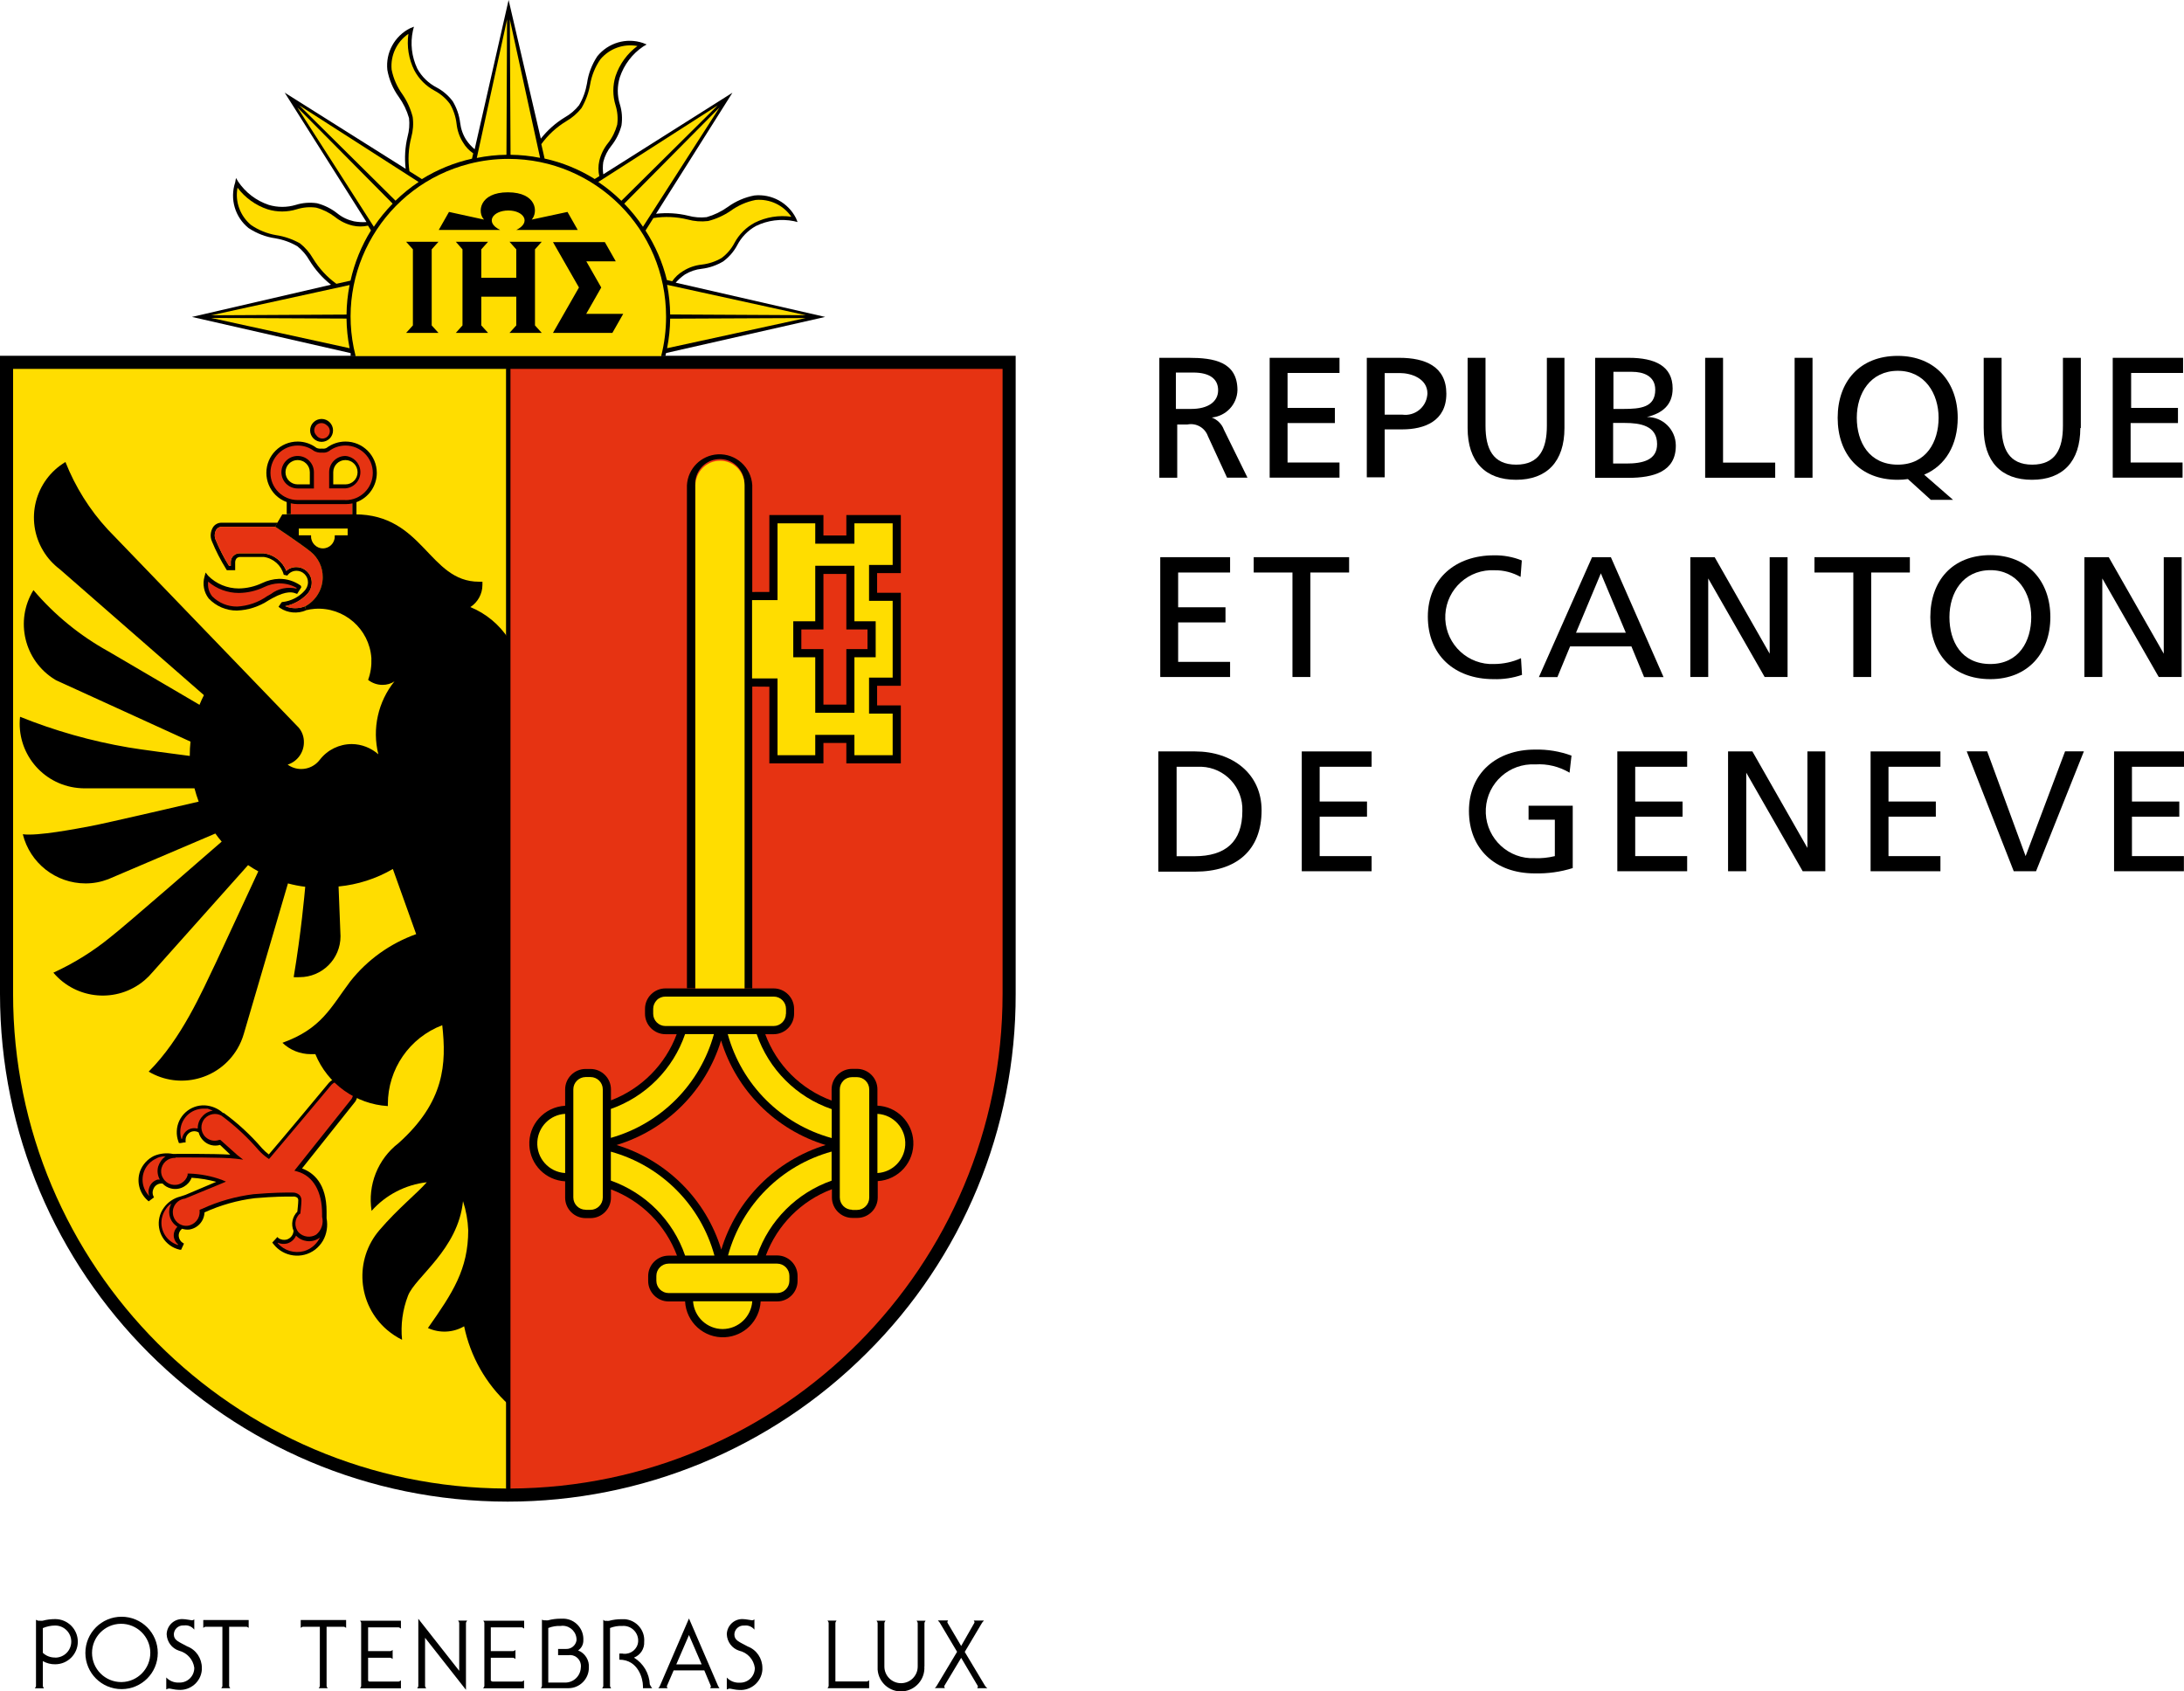 <?xml version="1.0" encoding="UTF-8"?>
<svg id="a" data-name="Calque 1" xmlns="http://www.w3.org/2000/svg" viewBox="0 0 213.59 165.44">
  <path d="M66.08,27.65c.26-.3.57-.57.9-.8.51-.31,1.07-.5,1.66-.56.74-.09,1.45-.34,2.09-.72.56-.42,1.03-.95,1.36-1.57.41-.8,1.06-1.47,1.85-1.9,1.15-.56,2.45-.72,3.7-.47l.36.09-.15-.37c-.76-1.52-2.39-2.41-4.08-2.23-.94.18-1.82.56-2.59,1.12-.63.45-1.33.79-2.07,1-.61.07-1.22.02-1.81-.14-1.03-.25-2.09-.31-3.14-.19l7.47-11.84-12.63,7.98c-.06-.4-.06-.81,0-1.21.14-.57.41-1.11.78-1.57.47-.59.81-1.27,1-2,.1-.69.05-1.4-.16-2.07-.27-.86-.27-1.79,0-2.65.41-1.22,1.21-2.28,2.28-3l.34-.2-.37-.15c-1.61-.54-3.39-.02-4.46,1.31-.52.79-.87,1.69-1,2.63-.13.76-.39,1.49-.78,2.15-.38.48-.85.88-1.38,1.18-.91.55-1.7,1.26-2.36,2.09l-3.15-13.56-3.32,14.6c-.31-.26-.59-.57-.82-.91-.33-.51-.53-1.09-.6-1.69-.09-.74-.34-1.45-.72-2.09-.42-.56-.95-1.02-1.57-1.35-.8-.41-1.47-1.06-1.9-1.85-.55-1.16-.7-2.46-.43-3.71l.1-.39-.37.15c-1.52.76-2.41,2.39-2.23,4.08.17.95.55,1.86,1.12,2.64.45.63.79,1.33,1,2.07.07.61.02,1.22-.14,1.81-.25,1.03-.31,2.1-.19,3.15l-11.83-7.45,8,12.66c-.41.03-.82,0-1.22-.07-.59-.13-1.15-.39-1.62-.77-.59-.47-1.27-.81-2-1-.69-.1-1.4-.05-2.07.16-.86.26-1.79.26-2.65,0-1.23-.41-2.28-1.22-3-2.29l-.2-.34-.08.43c-.54,1.62-.02,3.4,1.31,4.47.79.52,1.68.87,2.62,1,.76.13,1.49.39,2.15.78.48.38.88.85,1.18,1.38.56.91,1.27,1.72,2.11,2.38l-13.6,3.15,15.52,3.54c0,.1,0,.19,0,.29h30.8s0-.21.06-.3l15.55-3.53-14.62-3.35Z"/>
  <path d="M0,34.8v62.41c0,27.43,22.22,49.66,49.65,49.67,13.18,0,25.81-5.23,35.13-14.55,9.35-9.29,14.59-21.94,14.55-35.12v-62.41H0Z"/>
  <path d="M1.28,97.21v-61.13h48.23v109.52c-26.66-.08-48.24-21.73-48.23-48.39Z" fill="#fd0"/>
  <path d="M98.05,97.21c0,26.63-21.51,48.26-48.14,48.39V36.08h48.14v61.13Z" fill="#e63312"/>
  <path d="M73.57,96.68v-49.22c-.1-1.76-1.61-3.11-3.37-3.02-1.63.09-2.93,1.39-3.02,3.02v49.21h.82v-49.21c-.09-1.32.92-2.46,2.24-2.55,1.32-.09,2.46.92,2.55,2.24,0,.1,0,.21,0,.31v49.22h.8-.02Z"/>
  <path d="M29.41,57.28c-.62-.44-1.36-.67-2.12-.66-.57.02-1.13.16-1.65.41-.72.34-1.5.52-2.29.53-1.13,0-2.21-.45-3-1.25l-.24-.31-.11.4c-.21.74-.06,1.53.41,2.14.72.76,1.72,1.19,2.76,1.18,1.11-.04,2.18-.39,3.1-1l.39-.22c1.39-.76,2-.56,2.25-.46h0l.15.05.08-.13.24-.38.09-.15-.06-.15Z"/>
  <path d="M31.45,43.22c.62,0,1.12-.5,1.12-1.12s-.5-1.12-1.12-1.12c-.62,0-1.12.5-1.12,1.12h0c0,.3.12.58.33.79.21.21.49.33.79.33Z"/>
  <line x1="43.25" y1="117.41" x2="38.27" y2="122.34" fill="none" stroke="#e30613" stroke-width=".25"/>
  <path d="M88.24,109.22c-.65-.65-1.51-1.03-2.43-1.07v-1.6c0-1.1-.9-2-2-2h-.48c-1.1,0-2,.9-2,2v1.1c-3.01-1.11-5.38-3.48-6.49-6.49h.82c1.1,0,2-.9,2-2v-.48c0-1.1-.9-2-2-2h-10.58c-1.1,0-2,.9-2,2v.48c0,1.1.9,2,2,2h1.1c-1.11,2.98-3.46,5.34-6.43,6.47v-1.07c0-1.1-.9-2-2-2h-.48c-1.1,0-2,.9-2,2v1.6c-2.04.11-3.61,1.85-3.5,3.89.1,1.89,1.61,3.4,3.5,3.5v1.6c0,1.1.9,2,2,2h.48c1.1,0,2-.9,2-2v-.81c2.99,1.13,5.34,3.49,6.46,6.48h-.82c-1.1,0-2,.9-2,2v.48c0,1.1.9,2,2,2h1.61c.11,2.04,1.85,3.61,3.89,3.5,1.89-.1,3.4-1.61,3.5-3.5h1.61c1.1,0,2-.9,2-2v-.5c0-1.1-.9-2-2-2h-1.1c1.12-2.99,3.47-5.35,6.46-6.48v.81c0,1.1.9,2,2,2h.48c1.1,0,2-.9,2-2v-1.6c2.04-.12,3.6-1.87,3.48-3.91-.05-.9-.44-1.76-1.08-2.4Z"/>
  <path d="M70.68,130c-1.53,0-2.8-1.19-2.9-2.72h5.79c-.1,1.52-1.36,2.71-2.89,2.72Z" fill="#fd0"/>
  <path d="M55.27,114.74c-1.6-.09-2.82-1.47-2.72-3.07.09-1.47,1.26-2.64,2.72-2.72v5.79Z" fill="#fd0"/>
  <path d="M59.74,108.47c3.41-1.2,6.09-3.9,7.26-7.32h2.82c-1.35,4.91-5.18,8.76-10.08,10.15v-2.83Z" fill="#fd0"/>
  <path d="M70.52,101.77c1.49,4.9,5.33,8.74,10.23,10.23-4.89,1.5-8.72,5.33-10.21,10.23-1.49-4.9-5.33-8.74-10.24-10.23,4.9-1.49,8.73-5.33,10.22-10.23Z" fill="#e63312"/>
  <path d="M59.74,115.48v-2.83c4.93,1.36,8.78,5.22,10.13,10.16h-2.87c-1.17-3.42-3.85-6.12-7.26-7.33Z" fill="#fd0"/>
  <path d="M81.34,115.48c-3.42,1.2-6.11,3.89-7.3,7.32h-2.84c1.35-4.94,5.2-8.8,10.13-10.16v2.84h.01Z" fill="#fd0"/>
  <path d="M81.34,111.32c-4.95-1.36-8.81-5.22-10.17-10.17h2.83c1.18,3.45,3.89,6.16,7.34,7.34,0,0,0,2.83,0,2.83Z" fill="#fd0"/>
  <path d="M8.35,161.68c0-1.96,1.58-3.54,3.54-3.54s3.54,1.58,3.54,3.54-1.58,3.54-3.54,3.54h0c-1.96,0-3.54-1.58-3.54-3.54ZM11.89,164.53c1.57-.02,2.83-1.32,2.81-2.89-.02-1.57-1.32-2.83-2.89-2.81-1.56.02-2.81,1.29-2.81,2.85,0,1.57,1.28,2.85,2.85,2.85.01,0,.03,0,.04,0Z"/>
  <path d="M29.41,158.46v.77c.06-.05.12-.08.19-.11h1.68v5.81c-.02.07-.06.14-.11.2h.88c-.05-.06-.09-.13-.11-.2v-5.81h1.72c.07.03.13.07.19.11v-.77h-4.44Z"/>
  <path d="M19.88,158.46v.77c.06-.05.12-.08.19-.11h1.68v5.81c-.02.07-.06.14-.11.2h.88c-.05-.06-.09-.13-.11-.2v-5.81h1.72c.07.03.13.06.19.11v-.77h-4.44Z"/>
  <path d="M36.13,159.18h2.87c.08.02.15.07.21.12v-.77h-4c.05.05.09.12.11.19v6.21c-.02.08-.06.15-.11.21h4v-.78c-.06.05-.13.09-.21.12h-2.9s-.07-.05-.1-.08v-2.25h2.19c.08.03.15.07.21.12v-.88c-.06.05-.13.09-.21.11h-2.19v-2.32h.15-.02Z"/>
  <path d="M48.16,159.18h2.89c.08.02.15.07.21.12v-.77h-4c.05.05.09.12.11.19v6.21c-.03.08-.07.15-.12.21h4v-.78c-.06.05-.13.1-.21.12h-2.89c-.05-.02-.1-.05-.15-.08v-2.25h2.2c.08.03.15.07.21.12v-.88c-.06.05-.13.09-.21.11h-2.2v-2.32h.16Z"/>
  <path d="M45.57,158.52h-.77c.05.06.09.13.11.21v4.7l-4-5.09v6.59c-.02.08-.06.15-.11.21h.88c-.05-.06-.09-.13-.11-.21v-4.73l4,5.09v-6.56c.03-.08.07-.15.12-.21h-.12Z"/>
  <path d="M5.4,158.37c-.42,0-.83.05-1.23.16-.09.01-.17.01-.26,0-.06,0-.12,0-.18,0l-.21-.09v6.49c-.02.08-.06.15-.11.21h.89c-.05-.06-.09-.13-.11-.21v-2.45c.37.21.79.32,1.21.31,1.22,0,2.21-.99,2.21-2.21s-.99-2.21-2.21-2.21ZM5.4,162.13c-.45.01-.88-.15-1.21-.46v-2.42c.38-.16.79-.25,1.21-.25.86,0,1.57.7,1.57,1.57s-.7,1.57-1.57,1.57h0Z"/>
  <path d="M19,159.4v-1c-.06.05-.14.08-.22.09-.1,0-.61-.12-.92-.12-.83-.03-1.53.63-1.56,1.46,0,.01,0,.02,0,.03.03.73.5,1.37,1.2,1.6.79.2,1.39.86,1.5,1.67.01.79-.62,1.44-1.41,1.45-.03,0-.07,0-.1,0-.46.02-.91-.16-1.23-.5v1.17c.08-.05.17-.08.27-.09.13,0,.59.13.92.13,1.18.09,2.21-.8,2.29-1.97,0-.06,0-.12,0-.18,0-.93-.56-1.77-1.43-2.1-.85-.47-1.31-.58-1.31-1.19.02-.49.43-.87.92-.86.03,0,.05,0,.08,0,.38-.05.75.1.99.4Z"/>
  <path d="M56.53,161.44c.34-.22.53-.6.52-1,.06-1.1-.78-2.05-1.88-2.11-.11,0-.22,0-.34,0-.42,0-.83.05-1.23.16-.08.01-.17.01-.25,0-.06,0-.12,0-.18,0l-.17-.06v6.49c-.02.08-.06.15-.11.21h2.7c1.1,0,2-.9,2-2,.06-.74-.37-1.43-1.06-1.7ZM55.25,164.58h-1.63v-5.34c.39-.15.8-.22,1.21-.2.74-.11,1.43.41,1.54,1.15.01.09.02.18.01.28-.09.48-.51.83-1,.82h-.8v.61h1c.58-.09,1.12.3,1.22.88.02.12.02.25,0,.37-.05.81-.73,1.44-1.54,1.43Z"/>
  <path d="M63.55,164.76c-.05-1.08-.63-2.06-1.55-2.62.63-.25,1.04-.87,1-1.55.09-1.13-.76-2.12-1.9-2.21-.1,0-.21,0-.31,0-.42,0-.83.05-1.23.16-.08.01-.17.01-.25,0-.06,0-.12,0-.18,0l-.13-.1v6.49c-.02.08-.06.15-.11.21h.88c-.05-.06-.09-.13-.11-.21v-5.69c.39-.15.8-.22,1.21-.2.79-.06,1.48.54,1.54,1.33,0,.07,0,.14,0,.21-.06.72-.7,1.24-1.41,1.18-.04,0-.09,0-.13-.02h-.3v.6c1.85,0,2.31,1.87,2.31,2.58v.21h.9c-.09-.11-.17-.24-.23-.37Z"/>
  <path d="M70.23,164.92l-2.85-6.61-2.85,6.61c-.04.08-.09.15-.15.21h.91c-.05-.06-.08-.13-.07-.21l.66-1.53h3l.64,1.53c0,.08-.02.15-.07.21h.91c-.05-.07-.09-.14-.13-.21ZM66.14,162.8l1.24-2.87,1.24,2.87h-2.48Z"/>
  <path d="M73.78,159.4v-1c-.06.05-.14.08-.22.09-.1,0-.61-.12-.92-.12-.83-.03-1.53.63-1.56,1.46,0,.01,0,.02,0,.03.03.73.5,1.37,1.2,1.6.81.18,1.43.85,1.54,1.68.01.79-.62,1.44-1.41,1.45-.03,0-.07,0-.1,0-.46.02-.91-.16-1.23-.5v1.17c.08-.05.17-.08.27-.09.13,0,.59.13.92.13,1.18.09,2.21-.8,2.29-1.97,0-.06,0-.12,0-.18,0-.93-.56-1.77-1.43-2.1-.85-.47-1.31-.58-1.31-1.19.02-.49.43-.87.92-.86.03,0,.05,0,.08,0,.36-.04.72.11.95.39Z"/>
  <path d="M96.35,164.92l-2-3.34,1.7-2.86c.06-.07.12-.14.18-.21h-1c.05.06.08.13.07.21l-1.3,2.28-1.35-2.29c0-.08.02-.15.07-.21h-1c.06.07.12.14.18.21l1.7,2.86-2,3.34c-.05.08-.11.15-.18.21h1c-.06-.05-.08-.13-.07-.21l1.65-2.75,1.63,2.76c.01.08-.01.16-.07.21h1c-.08-.06-.15-.13-.21-.21Z"/>
  <path d="M90.4,163c.08,1.26-.87,2.35-2.13,2.44s-2.35-.87-2.44-2.13c0-.1,0-.2,0-.3h0v-4.27c-.02-.08-.06-.15-.11-.21h.88c-.05.06-.09.13-.11.21v4.27h0c0,.9.73,1.63,1.63,1.63s1.63-.73,1.63-1.63h0v-4.27c-.02-.08-.06-.15-.11-.21h.88c-.05.06-.09.13-.11.21v4.27h0Z"/>
  <path d="M84.79,164.47h-3.09v-5.74c.02-.08.06-.15.11-.21h-.88c.05.06.09.13.11.21v6.19c-.02.08-.06.15-.11.21h4.07v-.77c-.06.05-.13.09-.21.11Z"/>
  <rect x="28.44" y="49.16" width="6.02" height="1.16" fill="#e63312"/>
  <polygon points="82.77 50.38 82.77 52.38 80.53 52.38 80.53 50.38 75.24 50.38 75.24 57.9 72.77 57.91 72.77 67.15 75.24 67.17 75.24 74.67 80.53 74.67 80.53 72.67 82.77 72.67 82.77 74.67 88.1 74.67 88.1 69 85.78 69 85.78 67.08 88.1 67.08 88.1 57.98 85.78 57.98 85.78 56.06 88.1 56.06 88.1 50.38 82.77 50.38"/>
  <polygon points="87.3 55.26 84.99 55.26 84.99 58.77 87.3 58.77 87.3 66.28 84.99 66.28 84.99 69.8 87.3 69.8 87.3 73.87 83.56 73.87 83.56 71.88 79.73 71.88 79.73 73.87 76.04 73.87 76.04 66.36 73.55 66.36 73.55 58.7 76.04 58.7 76.04 51.19 79.73 51.19 79.73 53.18 83.56 53.18 83.56 51.19 87.3 51.19 87.3 55.26" fill="#fd0"/>
  <polygon points="83.56 60.77 83.56 55.34 79.73 55.34 79.73 60.77 77.58 60.77 77.58 64.29 79.73 64.29 79.73 69.72 83.56 69.72 83.56 64.29 85.64 64.29 85.64 60.77 83.56 60.77"/>
  <polygon points="82.77 68.92 80.53 68.92 80.53 63.49 78.37 63.49 78.37 61.57 80.53 61.57 80.53 56.14 82.77 56.14 82.77 61.57 84.84 61.57 84.84 63.49 82.77 63.49 82.77 68.92" fill="#e63312"/>
  <path d="M68,96.68v-49.23c.02-.63.28-1.24.73-1.69.94-.93,2.46-.93,3.39.01.44.45.69,1.05.7,1.68v49.23h-4.82Z" fill="#fd0"/>
  <path d="M83.33,118.33c-.66,0-1.2-.54-1.2-1.2v-10.58c0-.32.13-.62.35-.84.22-.23.53-.35.85-.35h.48c.66,0,1.2.54,1.2,1.2v10.59c0,.66-.54,1.2-1.2,1.2h-.48v-.02Z" fill="#fd0"/>
  <path d="M85.81,114.74v-5.79c1.6.09,2.82,1.47,2.72,3.07-.09,1.47-1.26,2.64-2.72,2.72Z" fill="#fd0"/>
  <path d="M57.27,118.33c-.66,0-1.2-.54-1.2-1.2v-10.58c0-.66.54-1.19,1.2-1.2h.48c.66,0,1.2.54,1.2,1.2v10.59c0,.66-.54,1.2-1.2,1.2h-.48Z" fill="#fd0"/>
  <path d="M76.86,99.16c0,.66-.54,1.2-1.2,1.2h-10.58c-.66,0-1.2-.54-1.2-1.2v-.48c0-.32.13-.62.35-.85.22-.23.53-.35.85-.35h10.59c.66,0,1.2.54,1.2,1.2v.48h0Z" fill="#fd0"/>
  <path d="M64.19,124.8c0-.66.54-1.2,1.2-1.2h10.61c.66,0,1.2.54,1.2,1.2v.48c0,.66-.54,1.2-1.2,1.2h-10.61c-.66,0-1.2-.54-1.2-1.2v-.48Z" fill="#fd0"/>
  <path d="M26.5,58.1l-.4.23c-.86.6-1.86.94-2.9,1-.92.01-1.8-.35-2.45-1-.32-.41-.46-.93-.39-1.44.83.72,1.9,1.11,3,1.11.84-.01,1.68-.2,2.44-.56.47-.23.98-.36,1.5-.38.6,0,1.18.14,1.7.44v.08c-.87-.21-1.79-.02-2.5.52Z" fill="#e63312"/>
  <path d="M30.73,42.09c0-.19.08-.37.21-.51.28-.26.72-.26,1,0,.33.22.42.67.19,1-.22.33-.67.42-1,.19-.08-.05-.14-.12-.19-.19-.13-.13-.21-.31-.21-.49Z" fill="#e63312"/>
  <path d="M36.85,46.25c0-1.69-1.37-3.06-3.06-3.06h0c-.67,0-1.32.22-1.85.62-.13.07-.28.09-.42.07h-.07c-.17.02-.34,0-.5-.07-.53-.4-1.17-.62-1.84-.62-1.69,0-3.06,1.37-3.06,3.06,0,.81.32,1.59.89,2.16.31.31.69.55,1.1.7v1.19h.4v-1.07c.22.05.44.08.67.08h4.69c.22,0,.44-.02.66-.07v1.08h.4v-1.2c1.2-.45,1.99-1.59,1.99-2.87Z"/>
  <path d="M33.79,48.91h-4.68c-1.47,0-2.66-1.19-2.66-2.66s1.19-2.67,2.66-2.67c.58,0,1.14.18,1.6.53.23.12.48.18.74.16h.07c.23.03.46-.02.66-.15.46-.35,1.03-.54,1.61-.54,1.47,0,2.67,1.19,2.67,2.67s-1.19,2.67-2.67,2.67Z" fill="#e63312"/>
  <path d="M29.11,44.6c-.88,0-1.59.71-1.59,1.59h0c0,.88.71,1.59,1.59,1.59h1.59v-1.59c0-.88-.71-1.59-1.59-1.59h0Z"/>
  <path d="M33.78,44.6c-.88,0-1.59.71-1.59,1.59h0v1.58h1.59c.88-.07,1.53-.84,1.46-1.71-.06-.78-.68-1.4-1.46-1.46Z"/>
  <path d="M30.29,47.38h-1.18c-.66,0-1.19-.53-1.19-1.19,0-.66.53-1.19,1.19-1.19s1.19.53,1.19,1.19h0v1.18h-.01Z" fill="#fd0"/>
  <path d="M33.78,47.38h-1.19v-1.19c0-.66.53-1.19,1.19-1.19.66,0,1.19.53,1.19,1.19,0,.66-.53,1.19-1.19,1.19Z" fill="#fd0"/>
  <path d="M78.8,30.83l-13.26-.07c-.01-.97-.11-1.94-.3-2.9l13.56,2.97Z" fill="#fd0"/>
  <path d="M62.88,22.18c-.54-.81-1.15-1.56-1.83-2.26l9.32-9.41-7.49,11.67Z" fill="#fd0"/>
  <path d="M70.19,10.31l-9.42,9.33c-.7-.68-1.45-1.3-2.26-1.84l11.68-7.49Z" fill="#fd0"/>
  <path d="M55.39,11.85c.57-.33,1.07-.76,1.48-1.28.41-.71.7-1.48.84-2.29.15-.89.49-1.73,1-2.47.88-1.06,2.27-1.56,3.63-1.31-1,.74-1.74,1.76-2.14,2.94-.29.93-.29,1.93,0,2.86.19.61.25,1.26.16,1.9-.18.65-.48,1.27-.9,1.8-.41.51-.7,1.1-.85,1.74-.11.49-.11,1,0,1.49l-.45.28c-1.51-.94-3.16-1.62-4.9-2l-.32-1.41c.66-.91,1.49-1.67,2.45-2.25Z" fill="#fd0"/>
  <path d="M52.82,15.44c-.95-.19-1.92-.29-2.89-.3l-.07-13.24,2.96,13.54Z" fill="#fd0"/>
  <path d="M49.59,1.9l-.06,13.24c-.97.01-1.95.12-2.9.31l2.96-13.55Z" fill="#fd0"/>
  <path d="M40.22,13.44c.18-.65.23-1.33.14-2-.2-.79-.54-1.54-1-2.21-.52-.72-.89-1.55-1.06-2.42-.13-1.38.5-2.72,1.64-3.5-.17,1.22.03,2.47.58,3.57.45.85,1.15,1.55,2,2,.58.31,1.09.75,1.48,1.28.35.59.57,1.26.65,1.94.07.65.28,1.28.63,1.83.25.43.59.79,1,1.07l-.12.52c-1.73.39-3.39,1.06-4.9,2l-1.22-.77c-.16-1.1-.1-2.23.18-3.31Z" fill="#fd0"/>
  <path d="M40.94,17.8c-.81.54-1.56,1.15-2.26,1.83l-9.41-9.32,11.67,7.49Z" fill="#fd0"/>
  <path d="M29.08,10.51l9.32,9.41c-.68.7-1.3,1.45-1.84,2.26l-7.48-11.67Z" fill="#fd0"/>
  <path d="M34.19,27.88c-.19.95-.29,1.92-.3,2.89l-13.23.07,13.53-2.96Z" fill="#fd0"/>
  <path d="M20.66,31.1l13.23.06c.01.97.11,1.94.3,2.9l-13.53-2.96Z" fill="#fd0"/>
  <path d="M34.28,27.45l-1.38.31c-.92-.66-1.7-1.51-2.29-2.48-.33-.57-.76-1.07-1.28-1.48-.72-.4-1.51-.68-2.33-.8-.88-.15-1.72-.49-2.46-1-1.06-.89-1.57-2.28-1.31-3.64.74.98,1.76,1.72,2.93,2.11.93.29,1.93.29,2.86,0,.61-.19,1.26-.25,1.9-.16.67.18,1.29.49,1.84.91.51.41,1.1.7,1.74.85.49.11,1,.11,1.49,0l.29.47c-.94,1.51-1.61,3.17-2,4.91Z" fill="#fd0"/>
  <path d="M34.77,34.79c-2.11-8.26,2.87-16.66,11.13-18.77,1.25-.32,2.53-.48,3.82-.48,8.52,0,15.43,6.92,15.42,15.44,0,0,0,.01,0,.02,0,1.29-.16,2.58-.48,3.83h-29.89v-.04Z" fill="#fd0"/>
  <path d="M63.13,22.55l.77-1.22c1.11-.18,2.25-.13,3.35.14.65.18,1.33.23,2,.15.79-.2,1.54-.54,2.21-1,.72-.52,1.55-.89,2.43-1.06,1.38-.13,2.72.5,3.5,1.64-1.22-.17-2.47.03-3.57.58-.85.45-1.55,1.15-2,2-.3.57-.72,1.06-1.24,1.45-.59.35-1.26.57-1.94.65-.65.07-1.28.28-1.83.63-.42.25-.79.59-1.07,1l-.52-.12c-.42-1.72-1.13-3.36-2.09-4.84Z" fill="#fd0"/>
  <path d="M65.24,34.06c.19-.95.29-1.92.3-2.89l13.25-.06-13.55,2.95Z" fill="#fd0"/>
  <path d="M50.5,22.49h6l-1-1.76-3.5.75c.64-.72.51-2.66-2.33-2.67h0c-2.83,0-3,2-2.33,2.67l-3.43-.75-1,1.76h6c-1.52-.74-.72-1.89.79-1.9s2.3,1.16.8,1.9Z"/>
  <polygon points="42.22 24.39 42.88 23.65 42.22 23.65 41.3 23.65 40.38 23.65 39.72 23.65 40.38 24.39 40.38 31.83 39.72 32.56 40.38 32.56 41.3 32.56 42.22 32.56 42.88 32.56 42.22 31.83 42.22 24.39"/>
  <polygon points="52.32 24.39 52.98 23.65 52.32 23.65 51.41 23.65 50.49 23.65 49.83 23.65 50.49 24.39 50.49 27.17 47.07 27.17 47.07 24.39 47.73 23.65 47.07 23.65 46.15 23.65 45.23 23.65 44.58 23.65 45.23 24.39 45.23 31.83 44.58 32.56 45.23 32.56 46.15 32.56 47.07 32.56 47.73 32.56 47.07 31.83 47.07 29.02 50.49 29.02 50.49 31.83 49.83 32.56 50.49 32.56 51.41 32.56 52.32 32.56 52.98 32.56 52.32 31.83 52.32 24.39"/>
  <polygon points="57.33 30.7 58.8 28.12 57.34 25.56 60.22 25.56 59.15 23.68 54.08 23.68 56.62 28.12 54.08 32.56 59.89 32.56 60.95 30.7 57.33 30.7"/>
  <path d="M34.43,105.83c-.65-.6-1.67-.56-2.27.09-.27.34-5,6-5.87,7-.24-.18-.46-.38-.66-.6-1.11-1.29-2.37-2.46-3.75-3.46h-.07c-.49-.44-1.12-.7-1.78-.74-1.45-.06-2.68,1.06-2.74,2.51-.02.35.04.71.16,1.04l.05.14h.15l.35-.06h.15v-.25c0-.24.11-.46.28-.62.27-.26.68-.3,1-.11.08.31.24.59.47.81.42.42,1.05.58,1.62.41l1,.95c-1.7-.1-5.15-.07-5.36-.07h-.25c-.63-.12-1.27-.05-1.86.2-.62.31-1.11.84-1.35,1.49-.36,1.01-.07,2.14.73,2.85l.11.1.12-.09.28-.21.12-.09-.06-.12c-.1-.22-.1-.47,0-.69.14-.37.51-.59.9-.54.21.23.49.39.79.47.44.12.91.06,1.3-.17.34-.19.61-.5.75-.87.81.05,1.62.19,2.41.4l-3,1.27c-.25.09-.35.11-.48.16-.67.16-1.25.55-1.65,1.11-.85,1.18-.58,2.82.6,3.67.29.21.61.35.96.43h.14l.06-.14.15-.32.06-.14-.13-.08c-.2-.13-.33-.34-.37-.58-.05-.3.08-.61.32-.79.22.07.45.1.68.08.85-.12,1.48-.83,1.51-1.68h0c1.56-.71,3.22-1.18,4.92-1.39,2-.17,3-.16,3.58-.16h.16c.15-.02.31.03.43.12.06.08.09.17.08.27,0,.27-.07.89-.09,1.09-.49.49-.64,1.23-.37,1.87-.02.4-.29.75-.68.86-.25.06-.52.02-.75-.11l-.16-.14-.11.13-.27.29-.11.12.1.13c.98,1.28,2.81,1.53,4.09.56.31-.24.57-.54.77-.88.37-.66.49-1.43.35-2.18v-.66c0-2.73-1.26-3.8-2.4-4.22l5.23-6.57h0c.38-.62.24-1.44-.34-1.89Z"/>
  <path d="M29.72,122.38c-.93.25-1.93-.05-2.56-.78v-.05c.29.13.61.16.92.08.39-.11.71-.39.87-.77h0c.59.62,1.53.73,2.24.26l.1-.07-.08.15c-.32.57-.86,1-1.49,1.18Z" fill="#e63312"/>
  <path d="M17.15,113.26h0c-.72-.04-1.34.51-1.39,1.23-.02.27.05.54.2.77.37.62,1.17.83,1.79.46.29-.17.51-.45.6-.77v-.16h.16c1.08.04,2.15.24,3.17.61l.42.18-.42.18-3.59,1.48c-.73.08-1.26.73-1.18,1.46,0,0,0,0,0,0,.06.72.69,1.26,1.41,1.2.72-.08,1.25-.71,1.2-1.43v-.13l.12-.05.15-.06c1.58-.73,3.27-1.2,5-1.42,2-.17,3.09-.16,3.61-.16h.16c.26-.02.52.06.72.23.14.15.21.35.2.56,0,.35-.1,1.17-.1,1.2v.08h-.06c-.53.48-.58,1.29-.11,1.83.45.46,1.17.55,1.72.21.51-.42.74-1.1.57-1.74v-.31c0-2.13-.85-3.68-2.42-4.12l-.29-.08.19-.24,5.41-6.79h0c.28-.46.18-1.05-.24-1.39-.48-.47-1.24-.47-1.72,0-.29.37-5.76,6.86-6,7.14l-.12.14-.15-.1c-.31-.22-.6-.47-.86-.76-1.09-1.26-2.31-2.4-3.65-3.39-.54-.29-1.2-.17-1.61.27-.48.53-.45,1.34.06,1.83.36.34.88.45,1.34.28h.11l.08.07,1.59,1.42.56.44-.71-.09c-1.25-.16-5.86-.12-5.91-.12h0v.03Z" fill="#e63312"/>
  <path d="M29.92,59.69l-.08-.4c-.62.26-1.32.26-1.94,0,.8-.16,1.53-.55,2.1-1.14.31-.3.49-.72.49-1.15.01-.83-.66-1.52-1.49-1.53,0,0,0,0,0,0-.37-.01-.73.12-1,.37-.37-.94-1.22-1.6-2.22-1.72h-2.29c-.47-.03-.89.32-.92.8,0,.04,0,.08,0,.12v.31h-.17c-.51-.81-.94-1.67-1.31-2.55-.14-.33-.11-.7.07-1,.11-.16.29-.26.49-.27h5.25l.25-.4h-5.5c-.32,0-.63.16-.81.43-.26.41-.31.93-.12,1.38.39.95.86,1.86,1.4,2.73l.06.1h.82v-.77c0-.14.05-.28.14-.39.1-.09.24-.14.38-.13h2.29c.94.14,1.7.82,1.94,1.74l.35.08c.2-.3.54-.47.9-.47.3,0,.58.12.79.33.21.21.33.49.33.79,0,.33-.14.64-.37.87-.54.59-1.28.96-2.07,1.06h-.1l-.1.12-.13.19-.11.16.15.12c.75.5,1.71.58,2.54.23"/>
  <path d="M26.9,51.51s2.49,1.66,3.48,2.45c1.38,1.12,1.58,3.15.46,4.53-.27.33-.6.6-.97.8-.64.27-1.36.27-2,0,.81-.15,1.55-.55,2.13-1.14.31-.3.49-.72.49-1.15.01-.83-.66-1.52-1.49-1.53,0,0,0,0,0,0-.37-.01-.73.12-1,.37-.37-.94-1.22-1.6-2.22-1.72h-2.29c-.47-.03-.89.32-.92.8,0,.04,0,.08,0,.12v.31h-.17c-.51-.81-.94-1.67-1.31-2.55-.14-.33-.11-.7.07-1,.11-.16.29-.26.49-.27h5.25v-.02Z" fill="#e63312"/>
  <path d="M46,59.38c.73-.47,1.18-1.29,1.18-2.16,0-.11,0-.21,0-.32h-.34c-4.9,0-5.43-6.59-12.14-6.59h-7.09l-.71,1.2s2.49,1.66,3.48,2.45c.75.61,1.19,1.53,1.18,2.5,0,1.19-.67,2.29-1.72,2.85l.08.38c.28-.07.57-.12.86-.14,2.86-.2,5.34,1.96,5.54,4.82,0,.01,0,.02,0,.03.03.71-.07,1.43-.32,2.1.4.32.9.49,1.41.49.42,0,.83-.11,1.17-.35-1.61,2-2.2,4.64-1.58,7.14-.72-.63-1.63-.99-2.59-1-1.23,0-2.38.56-3.13,1.53-.43.57-1.1.91-1.82.91-.48,0-.94-.15-1.33-.43.95-.3,1.59-1.19,1.59-2.18.01-.53-.17-1.04-.51-1.44l-18.68-19.39c-1.77-1.92-3.17-4.16-4.13-6.59-3,1.8-3.98,5.68-2.18,8.68.42.71.98,1.32,1.64,1.82l14,12.23.08.08c-.16.31-.3.62-.43.94l-8.9-5.22c-2.79-1.54-5.28-3.57-7.34-6-1.84,2.99-.9,6.91,2.1,8.75.04.02.08.05.12.07l13.14,6c-.05.45-.07.89-.07,1.34v.06c-.56-.07-5.22-.68-6-.83-3.63-.62-7.18-1.62-10.6-3-.37,3.48,2.15,6.59,5.62,6.96.22.02.44.04.67.04h10.77c.11.44.26.88.41,1.3-.23.05-9.08,2.12-10.54,2.39s-5.22,1-6.66.8c.7,2.82,3.23,4.81,6.14,4.81.76,0,1.5-.14,2.21-.41l10.48-4.47h0c.22.3.38.52.62.79h0s-9.59,8.37-10.91,9.37c-1.69,1.38-3.56,2.54-5.55,3.45,2.26,2.67,6.25,3,8.92.74.28-.24.54-.5.78-.79l9.34-10.47h0c.32.22.65.42,1,.61l-4.1,8.83c-1.44,3-3.39,7.52-6.62,10.76,3.01,1.78,6.89.78,8.67-2.23.28-.47.49-.97.64-1.49l4.31-14.69c.56.15,1.12.26,1.69.33-.06.65-.4,4.5-1.13,8.84.19.01.39.01.58,0,2.21,0,4-1.79,4-4h0l-.19-4.87h0c1.87-.18,3.68-.76,5.31-1.71l2.28,6.37c-2.54.91-4.78,2.51-6.45,4.63-1.92,2.56-2.8,4.62-6.63,6,.74.71,1.73,1.11,2.76,1.11.15,0,.31,0,.46,0,1.19,2.91,3.95,4.89,7.09,5.08v-.19c0-3.43,2.12-6.5,5.32-7.72.42,3.77.24,7.49-4.27,11.53-2.03,1.56-3.04,4.1-2.64,6.63,1.39-1.57,3.32-2.56,5.4-2.8-1,1.13-2.83,2.58-4.62,4.67-2.5,2.9-2.17,7.28.73,9.77.45.38.94.71,1.47.97-.15-1.46.05-2.94.58-4.31.69-1.82,4.9-4.51,5.38-9.25.3.92.47,1.87.51,2.84,0,3.82-1.51,6.12-3.94,9.57,1.14.52,2.46.46,3.54-.17.61,2.94,2.12,5.62,4.34,7.65V62.47c-.9-1.38-2.2-2.46-3.73-3.09Z"/>
  <path d="M32.91,52.47h1.2v-.88h-5v.88h1.2c0,.7.57,1.28,1.27,1.28s1.27-.57,1.27-1.28h.05Z" fill="#fd0" stroke="#000" stroke-width=".22"/>
  <path d="M19.8,109.19c-.31.32-.47.75-.46,1.19h-.09c-.38-.08-.77.02-1.06.28-.21.19-.35.46-.39.74h-.06c-.38-1.19.28-2.47,1.47-2.85.26-.08.52-.12.79-.11h.31l.5.19c-.39.07-.75.26-1.01.56Z" fill="#e63312"/>
  <path d="M14.6,116.16c-.1.27-.1.56,0,.83h0c-.88-.89-.88-2.33.01-3.21.18-.18.39-.33.63-.44.11-.07.23-.12.36-.16.2-.05.4-.08.6-.08-.35.24-.6.6-.73,1-.12.43-.06.89.16,1.28h-.22c-.38.11-.69.4-.81.78Z" fill="#e63312"/>
  <path d="M17,121c.05.28.19.54.41.72v.06c-1.2-.36-1.89-1.62-1.53-2.82.07-.24.18-.47.33-.68.06-.09.12-.18.19-.26.1-.12.23-.22.37-.3-.41.7-.25,1.6.38,2.12l.2.16c-.27.26-.4.63-.35,1Z" fill="#e63312"/>
  <rect x="49.51" y="36.08" width=".4" height="109.51"/>
  <path d="M113.28,35h3c2.41,0,4.74.37,4.74,3.17-.04,1.4-1.13,2.54-2.52,2.67h0c.55.2.99.63,1.19,1.18l2.31,4.7h-2l-1.87-4.06c-.29-.82-1.14-1.31-2-1.14h-1v5.21h-1.75v-11.73h-.1ZM115,40h1.49c1.66,0,2.64-.71,2.64-1.83s-.84-1.73-2.44-1.73h-1.69v3.56Z"/>
  <path d="M124.15,35h6.85v1.48h-5.08v3.42h4.63v1.48h-4.63v3.86h5.08v1.48h-6.83v-11.72h-.02Z"/>
  <path d="M133.67,35h3.2c2.5,0,4.58.84,4.58,3.51s-2.12,3.49-4.32,3.49h-1.71v4.69h-1.75v-11.69ZM135.42,40.56h1.73c1.19.16,2.28-.68,2.43-1.87,0-.07.01-.13.02-.2,0-1.48-1.61-2-2.69-2h-1.49v4.08h0Z"/>
  <path d="M153,41.87c0,3.29-1.73,5.06-4.73,5.06s-4.74-1.76-4.74-5.06v-6.87h1.75v6.65c0,2.25.73,3.8,3,3.8s3-1.54,3-3.8v-6.65h1.72v6.87Z"/>
  <path d="M156,35h3.3c2.53,0,4.28.79,4.28,3,0,1.61-1,2.42-2.52,2.79h0c1.54-.02,2.81,1.21,2.83,2.75,0,.02,0,.05,0,.07,0,2.52-2.17,3.13-4.65,3.13h-3.24v-11.74ZM157.75,40h1c1.7,0,3.13-.15,3.13-1.88,0-1.39-1.24-1.75-2.25-1.75h-1.84v3.63h-.04ZM157.75,45.34h1.31c1.57,0,3-.32,3-1.9,0-1.81-1.66-2.07-3.16-2.07h-1.14v4-.03Z"/>
  <path d="M166.76,35h1.75v10.25h5.1v1.48h-6.85v-11.73Z"/>
  <path d="M175.51,35h1.75v11.73h-1.75v-11.73Z"/>
  <path d="M186.59,46.86c-.33.05-.67.07-1,.07-3.72,0-5.87-2.5-5.87-6.06s2.17-6.06,5.87-6.06,5.87,2.59,5.87,6.06c0,2.62-1.17,4.67-3.28,5.56l2.82,2.46h-2.17l-2.24-2.03ZM185.59,45.45c2.81,0,4-2.25,4-4.59s-1.33-4.6-4-4.59-4,2.2-4,4.59,1.21,4.59,4.02,4.59h-.02Z"/>
  <path d="M203.45,41.87c0,3.29-1.73,5.06-4.73,5.06s-4.72-1.77-4.72-5.06v-6.87h1.75v6.65c0,2.25.73,3.8,3,3.8s3-1.54,3-3.8v-6.65h1.75v6.87h-.05Z"/>
  <path d="M206.67,35h6.83v1.48h-5.08v3.42h4.58v1.48h-4.63v3.86h5.08v1.48h-6.83v-11.72h.05Z"/>
  <path d="M113.47,54.5h6.83v1.5h-5.08v3.4h4.63v1.48h-4.63v3.86h5.08v1.48h-6.83v-11.72Z"/>
  <path d="M126.4,56h-3.79v-1.5h9.33v1.5h-3.79v10.22h-1.75v-10.22Z"/>
  <path d="M148.71,56.43c-.77-.43-1.64-.66-2.52-.65-2.53-.14-4.7,1.8-4.84,4.33-.14,2.53,1.8,4.7,4.33,4.84.14,0,.28,0,.42,0,.91,0,1.82-.19,2.65-.57l.1,1.63c-.89.31-1.84.45-2.78.42-3.86,0-6.43-2.39-6.43-6.11s2.73-6,6.45-6c.94-.02,1.87.15,2.74.5l-.12,1.61Z"/>
  <path d="M155.7,54.5h1.84l5.15,11.73h-1.9l-1.24-3h-6l-1.24,3h-1.81l5.2-11.73ZM156.56,56.08l-2.43,5.81h4.87l-2.44-5.81Z"/>
  <path d="M165.31,54.5h2.38l5.38,9.44h0v-9.44h1.75v11.72h-2.24l-5.52-9.64h0v9.64h-1.75v-11.72h0Z"/>
  <path d="M181.24,56h-3.79v-1.5h9.33v1.5h-3.78v10.22h-1.75v-10.22h0Z"/>
  <path d="M194.65,54.3c3.7,0,5.87,2.59,5.87,6.06s-2.15,6.07-5.87,6.07-5.87-2.5-5.87-6.06,2.16-6.07,5.87-6.07ZM194.65,64.95c2.81,0,4-2.25,4-4.59s-1.33-4.6-4-4.59-4,2.2-4,4.59,1.18,4.59,4,4.59Z"/>
  <path d="M203.85,54.5h2.38l5.38,9.44h0v-9.44h1.75v11.72h-2.24l-5.52-9.64h0v9.64h-1.75v-11.72h0Z"/>
  <path d="M113.28,73.5h3.6c3.62,0,6.5,2.15,6.5,5.76,0,3.93-2.48,6-6.5,6h-3.6v-11.76ZM115,83.75h1.83c3,0,4.67-1.39,4.67-4.42.09-2.3-1.7-4.24-4-4.33-.14,0-.29,0-.43,0h-2v8.77l-.07-.02Z"/>
  <path d="M127.31,73.5h6.83v1.5h-5.08v3.4h4.63v1.48h-4.63v3.86h5.08v1.48h-6.83v-11.72Z"/>
  <path d="M153.5,75.58c-1.01-.6-2.18-.89-3.35-.81-2.53-.14-4.7,1.8-4.84,4.33-.14,2.53,1.8,4.7,4.33,4.84.14,0,.28,0,.42,0,.67.03,1.35-.04,2-.2v-3.56h-2.57v-1.37h4.32v6.1c-1.2.38-2.46.55-3.72.52-3.86,0-6.43-2.39-6.43-6.11s2.73-6,6.45-6c1.22-.03,2.44.17,3.58.59l-.19,1.67Z"/>
  <path d="M158.16,73.5h6.84v1.5h-5.08v3.4h4.63v1.48h-4.63v3.86h5.08v1.48h-6.83v-11.72h0Z"/>
  <path d="M169,73.5h2.38l5.38,9.44h0v-9.44h1.75v11.72h-2.21l-5.52-9.64h0v9.64h-1.78v-11.72h0Z"/>
  <path d="M182.94,73.5h6.83v1.5h-5.08v3.4h4.63v1.48h-4.63v3.86h5.08v1.48h-6.83v-11.72Z"/>
  <path d="M199.12,85.22h-2.18l-4.6-11.73h2l3.76,10.25h0l3.86-10.25h1.84l-4.68,11.73Z"/>
  <path d="M206.76,73.5h6.83v1.5h-5.09v3.4h4.63v1.48h-4.63v3.86h5.08v1.48h-6.83v-11.72h0Z"/>
</svg>